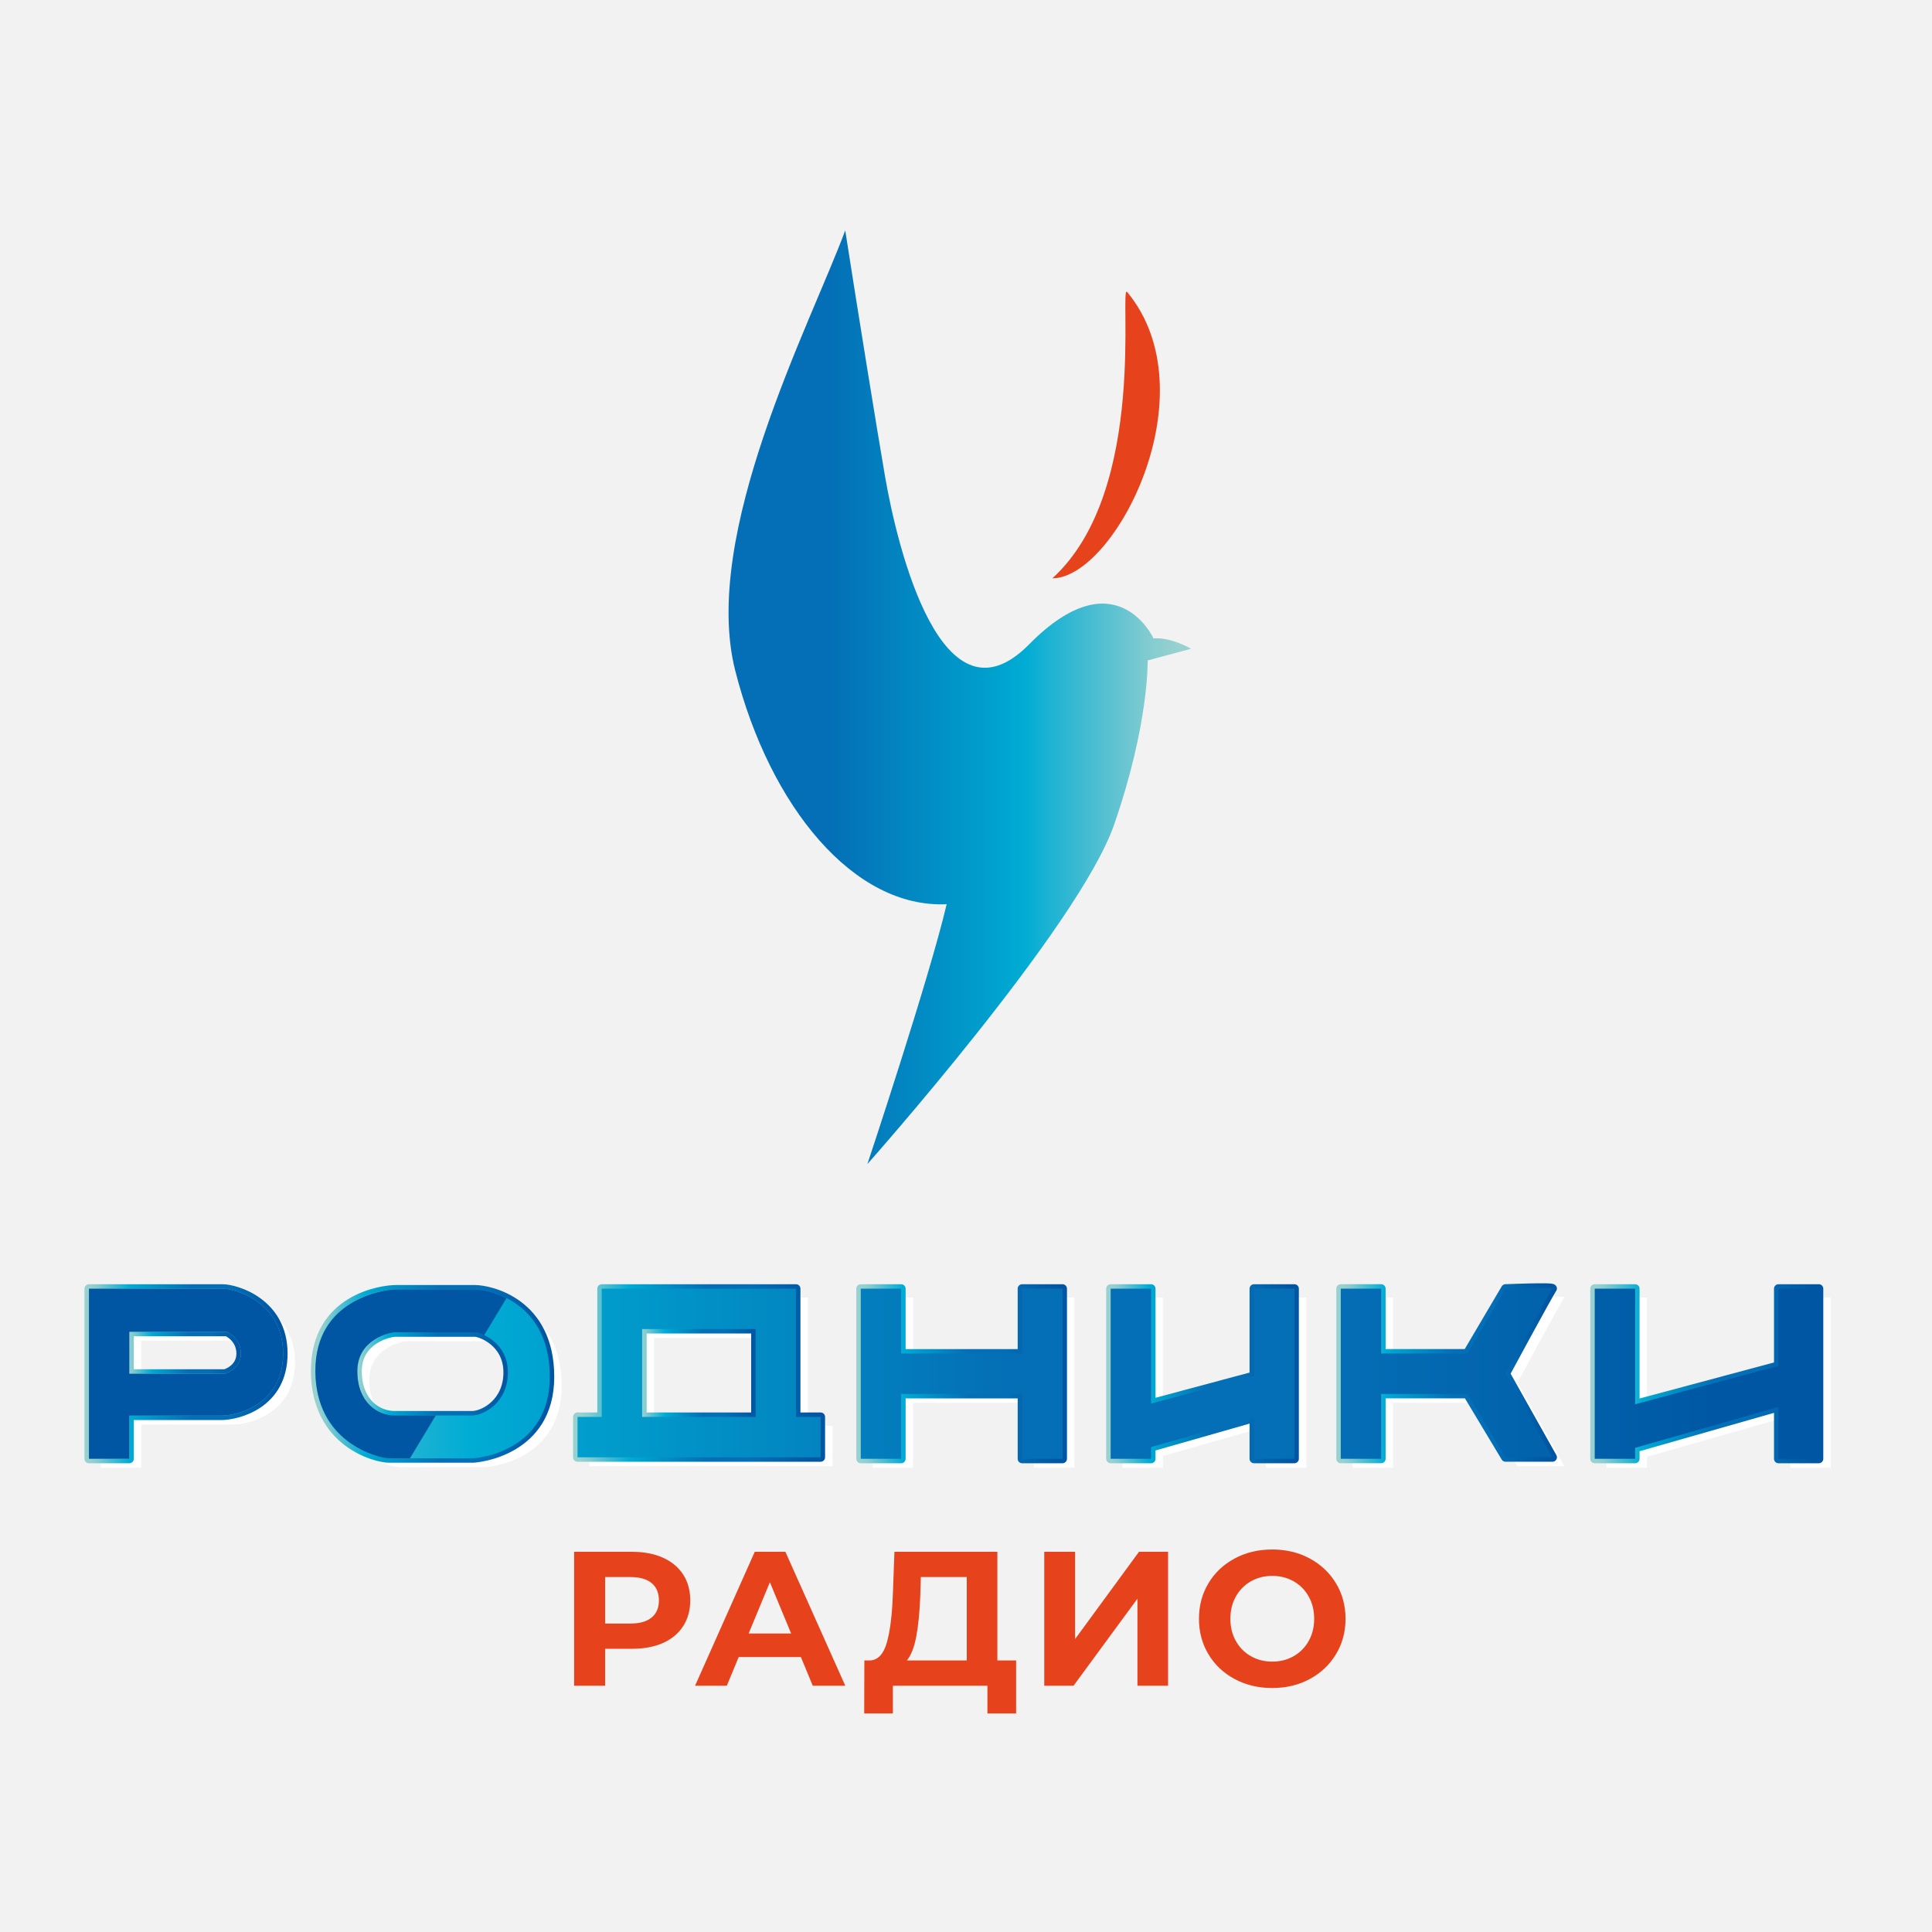 <?xml version="1.0" encoding="UTF-8"?>
<svg id="LOGO" xmlns="http://www.w3.org/2000/svg" xmlns:xlink="http://www.w3.org/1999/xlink" viewBox="0 0 1300 1300">
  <defs>
    <style>
      .cls-1 {
        stroke: url(#_Безымянный_градиент_14-6);
      }

      .cls-1, .cls-2, .cls-3, .cls-4, .cls-5, .cls-6, .cls-7, .cls-8, .cls-9, .cls-10, .cls-11 {
        fill: none;
      }

      .cls-1, .cls-2, .cls-3, .cls-4, .cls-5, .cls-6, .cls-8, .cls-9, .cls-10, .cls-11 {
        stroke-linecap: round;
        stroke-linejoin: round;
        stroke-width: 6px;
      }

      .cls-2 {
        stroke: url(#_Безымянный_градиент_14-7);
      }

      .cls-3 {
        stroke: url(#_Безымянный_градиент_14-3);
      }

      .cls-4 {
        stroke: url(#_Безымянный_градиент_14-8);
      }

      .cls-12 {
        fill: url(#_Безымянный_градиент_15);
      }

      .cls-5 {
        stroke: url(#_Безымянный_градиент_14-2);
      }

      .cls-13 {
        filter: url(#drop-shadow-2);
      }

      .cls-14 {
        fill: #e6431c;
      }

      .cls-15 {
        fill: #0056a3;
      }

      .cls-6 {
        stroke: url(#_Безымянный_градиент_14-10);
      }

      .cls-16 {
        fill: url(#_Безымянный_градиент_14-11);
      }

      .cls-17 {
        fill: #fff;
        filter: url(#drop-shadow-3);
      }

      .cls-8 {
        stroke: url(#_Безымянный_градиент_14-4);
      }

      .cls-18 {
        fill: #f2f2f2;
      }

      .cls-19 {
        filter: url(#drop-shadow-1);
      }

      .cls-9 {
        stroke: url(#_Безымянный_градиент_14);
      }

      .cls-10 {
        stroke: url(#_Безымянный_градиент_14-5);
      }

      .cls-11 {
        stroke: url(#_Безымянный_градиент_14-9);
      }
    </style>
    <filter id="drop-shadow-1" x="374" y="1030" width="544" height="135" filterUnits="userSpaceOnUse">
      <feOffset dx="4" dy="4"/>
      <feGaussianBlur result="blur" stdDeviation="4"/>
      <feFlood flood-color="#1d1d1b" flood-opacity=".4"/>
      <feComposite in2="blur" operator="in"/>
      <feComposite in="SourceGraphic"/>
    </filter>
    <filter id="drop-shadow-2" x="478" y="143" width="336" height="653" filterUnits="userSpaceOnUse">
      <feOffset dx="4" dy="4"/>
      <feGaussianBlur result="blur-2" stdDeviation="4"/>
      <feFlood flood-color="#1d1d1b" flood-opacity=".4"/>
      <feComposite in2="blur-2" operator="in"/>
      <feComposite in="SourceGraphic"/>
    </filter>
    <linearGradient id="_Безымянный_градиент_15" data-name="Безымянный градиент 15" x1="797.46" y1="465.15" x2="486.23" y2="465.15" gradientUnits="userSpaceOnUse">
      <stop offset="0" stop-color="#97d1d0"/>
      <stop offset=".03" stop-color="#97d1d0"/>
      <stop offset=".08" stop-color="#87cdd0"/>
      <stop offset=".17" stop-color="#5dc2d1"/>
      <stop offset=".31" stop-color="#1bb2d3"/>
      <stop offset=".36" stop-color="#00acd4"/>
      <stop offset=".44" stop-color="#009fcd"/>
      <stop offset=".78" stop-color="#046fb6"/>
      <stop offset="1" stop-color="#046fb6"/>
    </linearGradient>
    <filter id="drop-shadow-3" x="59.85" y="866" width="1178.15" height="128" filterUnits="userSpaceOnUse">
      <feOffset dx="8" dy="6"/>
      <feGaussianBlur result="blur-3" stdDeviation="2"/>
      <feFlood flood-color="#1d1d1b" flood-opacity=".51"/>
      <feComposite in2="blur-3" operator="in"/>
      <feComposite in="SourceGraphic"/>
    </filter>
    <linearGradient id="_Безымянный_градиент_14" data-name="Безымянный градиент 14" x1="385.61" y1="923.85" x2="555.17" y2="923.85" gradientUnits="userSpaceOnUse">
      <stop offset="0" stop-color="#97d1d0"/>
      <stop offset=".03" stop-color="#97d1d0"/>
      <stop offset=".06" stop-color="#87cdd0"/>
      <stop offset=".11" stop-color="#5dc2d1"/>
      <stop offset=".19" stop-color="#1bb2d3"/>
      <stop offset=".22" stop-color="#00acd4"/>
      <stop offset=".28" stop-color="#009fcd"/>
      <stop offset=".53" stop-color="#046fb6"/>
      <stop offset=".71" stop-color="#046fb6"/>
      <stop offset=".96" stop-color="#0056a3"/>
    </linearGradient>
    <linearGradient id="_Безымянный_градиент_14-2" data-name="Безымянный градиент 14" x1="429.08" y1="923.85" x2="511.43" y2="923.85" xlink:href="#_Безымянный_градиент_14"/>
    <linearGradient id="_Безымянный_градиент_14-3" data-name="Безымянный градиент 14" x1="576.2" y1="924.35" x2="717.94" y2="924.35" xlink:href="#_Безымянный_градиент_14"/>
    <linearGradient id="_Безымянный_градиент_14-4" data-name="Безымянный градиент 14" x1="744.35" y1="924.35" x2="873.97" y2="924.35" xlink:href="#_Безымянный_градиент_14"/>
    <linearGradient id="_Безымянный_градиент_14-5" data-name="Безымянный градиент 14" x1="1070.05" y1="924.35" x2="1226.85" y2="924.35" xlink:href="#_Безымянный_градиент_14"/>
    <linearGradient id="_Безымянный_градиент_14-6" data-name="Безымянный градиент 14" x1="56.85" y1="924.35" x2="193.5" y2="924.35" xlink:href="#_Безымянный_градиент_14"/>
    <linearGradient id="_Безымянный_градиент_14-7" data-name="Безымянный градиент 14" x1="84.02" y1="910.25" x2="165.07" y2="910.25" xlink:href="#_Безымянный_градиент_14"/>
    <linearGradient id="_Безымянный_градиент_14-8" data-name="Безымянный градиент 14" x1="899.17" y1="924.04" x2="1047.63" y2="924.04" xlink:href="#_Безымянный_градиент_14"/>
    <linearGradient id="_Безымянный_градиент_14-9" data-name="Безымянный градиент 14" x1="209.21" y1="924.45" x2="372.94" y2="924.45" xlink:href="#_Безымянный_градиент_14"/>
    <linearGradient id="_Безымянный_градиент_14-10" data-name="Безымянный градиент 14" x1="237.43" y1="924.45" x2="344.73" y2="924.45" xlink:href="#_Безымянный_градиент_14"/>
    <linearGradient id="_Безымянный_градиент_14-11" data-name="Безымянный градиент 14" x1="59.85" y1="924.04" x2="1223.85" y2="924.04" xlink:href="#_Безымянный_градиент_14"/>
  </defs>
  <rect class="cls-18" width="1300" height="1300"/>
  <g>
    <g class="cls-19">
      <path class="cls-14" d="M442.12,1044.16c-5.88-2.66-12.81-3.99-20.8-3.99h-39.01v90.12h20.86v-24.85h18.15c7.98,0,14.92-1.31,20.8-3.92,5.87-2.63,10.4-6.4,13.58-11.34,3.17-4.93,4.76-10.71,4.76-17.32s-1.6-12.49-4.76-17.39c-3.18-4.89-7.71-8.66-13.58-11.32ZM434.46,1084.39c-3.26,2.71-8.02,4.05-14.29,4.05h-16.99v-31.28h16.99c6.27,0,11.03,1.35,14.29,4.05,3.26,2.71,4.9,6.59,4.9,11.66s-1.63,8.82-4.9,11.52Z"/>
      <path class="cls-14" d="M503.86,1040.17l-40.17,90.12h21.38l7.98-19.31h41.85l7.98,19.31h21.89l-40.3-90.12h-20.6ZM499.75,1095.14l14.29-34.5,14.29,34.5h-28.58Z"/>
      <path class="cls-14" d="M667.11,1040.17h-69.27l-1.04,28.19c-.51,14.34-1.89,25.36-4.12,33.09-2.24,7.73-6.06,11.67-11.46,11.84h-3.61l-.12,35.67h19.31v-18.67h63.61v18.67h19.31v-35.67h-12.61v-73.13ZM646.51,1113.29h-40.31c2.84-3.43,4.94-8.77,6.32-16.03,1.37-7.25,2.27-16.23,2.7-26.97l.39-13.13h30.91v56.13Z"/>
      <polygon class="cls-14" points="719.4 1098.88 719.4 1040.17 698.66 1040.17 698.66 1130.29 718.36 1130.29 761.36 1071.71 761.36 1130.29 781.97 1130.29 781.97 1040.17 762.4 1040.17 719.4 1098.88"/>
      <path class="cls-14" d="M894.94,1061.34c-4.29-7.08-10.17-12.64-17.64-16.67-7.47-4.04-15.88-6.05-25.23-6.05s-17.8,2.01-25.3,6.05c-7.51,4.03-13.4,9.59-17.64,16.67-4.26,7.09-6.38,15.05-6.38,23.89s2.12,16.8,6.38,23.88c4.24,7.08,10.12,12.63,17.64,16.67,7.51,4.04,15.94,6.05,25.3,6.05s17.76-2.01,25.23-6.05c7.47-4.04,13.34-9.59,17.64-16.67,4.29-7.08,6.44-15.05,6.44-23.88s-2.15-16.8-6.44-23.89ZM876.6,1100.16c-2.45,4.37-5.81,7.79-10.1,10.23-4.29,2.45-9.09,3.67-14.42,3.67s-10.13-1.22-14.42-3.67c-4.29-2.44-7.66-5.85-10.1-10.23-2.45-4.37-3.67-9.36-3.67-14.93s1.22-10.57,3.67-14.94c2.44-4.38,5.81-7.79,10.1-10.24,4.29-2.45,9.1-3.67,14.42-3.67s10.12,1.22,14.42,3.67c4.29,2.45,7.66,5.85,10.1,10.24,2.45,4.37,3.67,9.35,3.67,14.94s-1.22,10.56-3.67,14.93Z"/>
    </g>
    <g class="cls-13">
      <g>
        <path class="cls-12" d="M768.23,440.39l29.23-7.84s-13.43-7.97-25.28-6.98c0,0-25.29-55.25-83.72,4.01-58.43,59.27-88.56-64.44-96.93-112.98-5.32-30.84-18.2-110.47-26.79-165.57-23.43,63.26-97.4,204.47-73.99,296.33,23.41,91.86,80.01,160.02,142.24,157.06-11.85,50.38-53.34,174.84-53.34,174.84,0,0,142.24-160.02,165.95-228.18,23.71-68.16,22.63-110.69,22.63-110.69Z"/>
        <path class="cls-14" d="M754.49,192.52c-5.97-7.22,14.82,133.35-50.38,192.62,41.87,0,106.68-124.46,50.38-192.62Z"/>
      </g>
    </g>
    <g>
      <path class="cls-17" d="M535.6,894.29v-27.17h-130.69v86.29h-16.3v27.17h163.56v-27.17h-16.57v-59.12ZM508.43,953.41h-76.35v-59.12h76.35v59.12ZM687.77,867.12h27.17v114.47h-27.17v-43.65h-81.4v43.65h-27.17v-114.47h27.17v43.65h81.4v-43.65ZM843.8,867.12h27.17v114.47h-27.17v-27.65l-69.29,19.79v7.86h-27.17v-114.47h27.17v77.33l69.29-18.57v-58.76ZM1223.85,867.12v114.47h-27.17v-34.89l-96.46,27.54v7.34h-27.17v-114.47h27.17v77.81l96.46-25.85v-51.96h27.17ZM149.63,867.12H59.85v114.47h27.17v-29.06h61.73c11.11,0,41.76-7.51,41.76-41.76s-31.55-43.65-40.88-43.65ZM151.41,924.35h-64.39v-28.21h65.72s9.33,4,9.33,14.63-10.66,13.58-10.66,13.58ZM1013.04,924.35l31.59,56.22h-31.59l-25.61-42.64h-58.09v43.65h-27.17v-114.47h27.17v43.65h57.95l25.75-43.65s32.95-1.4,31.55,0c-1.4,1.4-31.55,57.23-31.55,57.23ZM319.49,867.67h-53.23c-9.03,0-54.05,5.83-54.05,54.7s41.18,58.86,49.36,58.86h56.47c3.5,0,51.9-4.59,51.9-54.8s-40.24-58.77-50.45-58.77ZM317.58,952.42h-52.22c-11.03,0-24.92-8.5-24.92-29.79s21.35-26.14,25.69-26.14h53.39c3.56,0,22.22,6.36,22.22,26.95s-16.44,28.99-24.15,28.99Z"/>
      <g>
        <g>
          <polygon class="cls-9" points="535.6 894.29 535.6 867.12 508.43 867.12 432.08 867.12 404.91 867.12 404.91 894.29 404.91 953.41 388.61 953.41 388.61 980.58 552.17 980.58 552.17 953.41 535.6 953.41 535.6 894.29"/>
          <rect class="cls-5" x="432.08" y="894.29" width="76.35" height="59.12"/>
        </g>
        <polygon class="cls-3" points="687.77 867.12 714.94 867.12 714.94 981.59 687.77 981.59 687.77 937.94 606.37 937.94 606.37 981.59 579.2 981.59 579.2 867.12 606.37 867.12 606.37 910.77 687.77 910.77 687.77 867.12"/>
        <polygon class="cls-8" points="843.8 867.12 870.97 867.12 870.97 981.59 843.8 981.59 843.8 953.94 774.52 973.73 774.52 981.59 747.35 981.59 747.35 867.12 774.52 867.12 774.52 944.44 843.8 925.88 843.8 867.12"/>
        <polygon class="cls-10" points="1223.85 867.12 1223.85 981.59 1196.68 981.59 1196.68 946.7 1100.22 974.24 1100.22 981.59 1073.05 981.59 1073.05 867.12 1100.22 867.12 1100.22 944.93 1196.68 919.08 1196.68 867.12 1223.85 867.12"/>
        <g>
          <path class="cls-1" d="M149.63,867.12H59.85v114.47h27.17v-29.06h61.73c11.11,0,41.76-7.51,41.76-41.76s-31.55-43.65-40.88-43.65Z"/>
          <path class="cls-2" d="M151.41,924.35h-64.39v-28.21h65.72s9.33,4,9.33,14.63-10.66,13.58-10.66,13.58Z"/>
        </g>
        <path class="cls-4" d="M1013.04,924.35l31.59,56.22h-31.59l-25.61-42.64h-58.09v43.65h-27.17v-114.47h27.17v43.65h57.95l25.75-43.65s32.95-1.4,31.55,0c-1.4,1.4-31.55,57.23-31.55,57.23Z"/>
        <g>
          <path class="cls-11" d="M319.49,867.67h-53.23c-9.03,0-54.05,5.83-54.05,54.7s41.18,58.86,49.36,58.86h56.47c3.5,0,51.9-4.59,51.9-54.8s-40.24-58.77-50.45-58.77Z"/>
          <path class="cls-6" d="M317.58,952.42h-52.22c-11.03,0-24.92-8.5-24.92-29.79s21.35-26.14,25.69-26.14h53.39c3.56,0,22.22,6.36,22.22,26.95s-16.44,28.99-24.15,28.99Z"/>
        </g>
      </g>
      <path class="cls-16" d="M535.6,894.29v-27.17h-130.69v86.29h-16.3v27.17h163.56v-27.17h-16.57v-59.12ZM508.43,953.41h-76.35v-59.12h76.35v59.12ZM687.77,867.12h27.17v114.47h-27.17v-43.65h-81.4v43.65h-27.17v-114.47h27.17v43.65h81.4v-43.65ZM843.8,867.12h27.17v114.47h-27.17v-27.65l-69.29,19.79v7.86h-27.17v-114.47h27.17v77.33l69.29-18.57v-58.76ZM1223.85,867.12v114.47h-27.17v-34.89l-96.46,27.54v7.34h-27.17v-114.47h27.17v77.81l96.46-25.85v-51.96h27.17ZM149.63,867.12H59.85v114.47h27.17v-29.06h61.73c11.11,0,41.76-7.51,41.76-41.76s-31.55-43.65-40.88-43.65ZM151.41,924.35h-64.39v-28.21h65.72s9.33,4,9.33,14.63-10.66,13.58-10.66,13.58ZM1013.04,924.35l31.59,56.22h-31.59l-25.61-42.64h-58.09v43.65h-27.17v-114.47h27.17v43.65h57.95l25.75-43.65s32.95-1.4,31.55,0c-1.4,1.4-31.55,57.23-31.55,57.23ZM319.49,867.67h-53.23c-9.03,0-54.05,5.83-54.05,54.7s41.18,58.86,49.36,58.86h56.47c3.5,0,51.9-4.59,51.9-54.8s-40.24-58.77-50.45-58.77ZM317.58,952.42h-52.22c-11.03,0-24.92-8.5-24.92-29.79s21.35-26.14,25.69-26.14h53.39c3.56,0,22.22,6.36,22.22,26.95s-16.44,28.99-24.15,28.99Z"/>
      <g>
        <path class="cls-7" d="M266.12,896.49c-4.34,0-25.69,4.88-25.69,26.14s13.89,29.79,24.92,29.79h27.88l32.57-54.03c-2.84-1.33-5.24-1.91-6.29-1.91h-53.39Z"/>
        <path class="cls-7" d="M317.58,952.42c7.72,0,24.15-8.4,24.15-28.99,0-14.48-9.21-21.9-15.92-25.04l-32.57,54.03h24.34Z"/>
        <path class="cls-7" d="M152.74,896.14h-65.72v28.21h64.39s10.66-2.96,10.66-13.58-9.33-14.63-9.33-14.63Z"/>
        <path class="cls-7" d="M432.08,894.29h76.35v59.12h-76.35v-59.12ZM535.6,953.41h16.57v27.17h-163.56v-27.17h16.3v-86.29h130.69v86.29ZM508.43,894.29h-76.35v59.12h76.35v-59.12ZM687.77,910.77h-81.4v-43.65h-27.17v114.47h27.17v-43.65h81.4v43.65h27.17v-114.47h-27.17v43.65ZM843.8,925.87l-69.29,18.57v-77.33h-27.17v114.47h27.17v-7.86l69.29-19.79v27.65h27.17v-114.47h-27.17v58.76ZM1196.68,867.12v51.96l-96.45,25.85v-77.81h-27.17v114.47h27.17v-7.34l96.45-27.54v34.89h27.17v-114.47h-27.17ZM1044.59,867.12c1.4-1.4-31.55,0-31.55,0l-25.75,43.65h-57.95v-43.65h-27.17v114.47h27.17v-43.65h58.09l25.61,42.64h31.59l-31.59-56.22s30.14-55.83,31.55-57.23ZM340.83,873.48l-15.02,24.91c6.71,3.14,15.92,10.56,15.92,25.04,0,20.58-16.44,28.99-24.15,28.99h-24.34l-17.37,28.82h42.18c3.5,0,51.9-4.59,51.9-54.79,0-30.73-15.07-45.85-29.11-52.96Z"/>
        <path class="cls-15" d="M149.63,867.12H59.85v114.47h27.17v-29.06h61.73c11.11,0,41.76-7.51,41.76-41.76s-31.55-43.65-40.88-43.65ZM151.41,924.35h-64.39v-28.21h65.72s9.33,4,9.33,14.63-10.66,13.58-10.66,13.58ZM293.23,952.42l-17.37,28.82h-14.29c-8.17,0-49.36-11.39-49.36-58.86s45.02-54.7,54.05-54.7h53.23c3.96,0,12.44,1.3,21.33,5.81l-15.02,24.91c-2.84-1.33-5.24-1.91-6.29-1.91h-53.39c-4.34,0-25.69,4.88-25.69,26.14s13.89,29.79,24.92,29.79h27.88Z"/>
      </g>
    </g>
  </g>
</svg>
